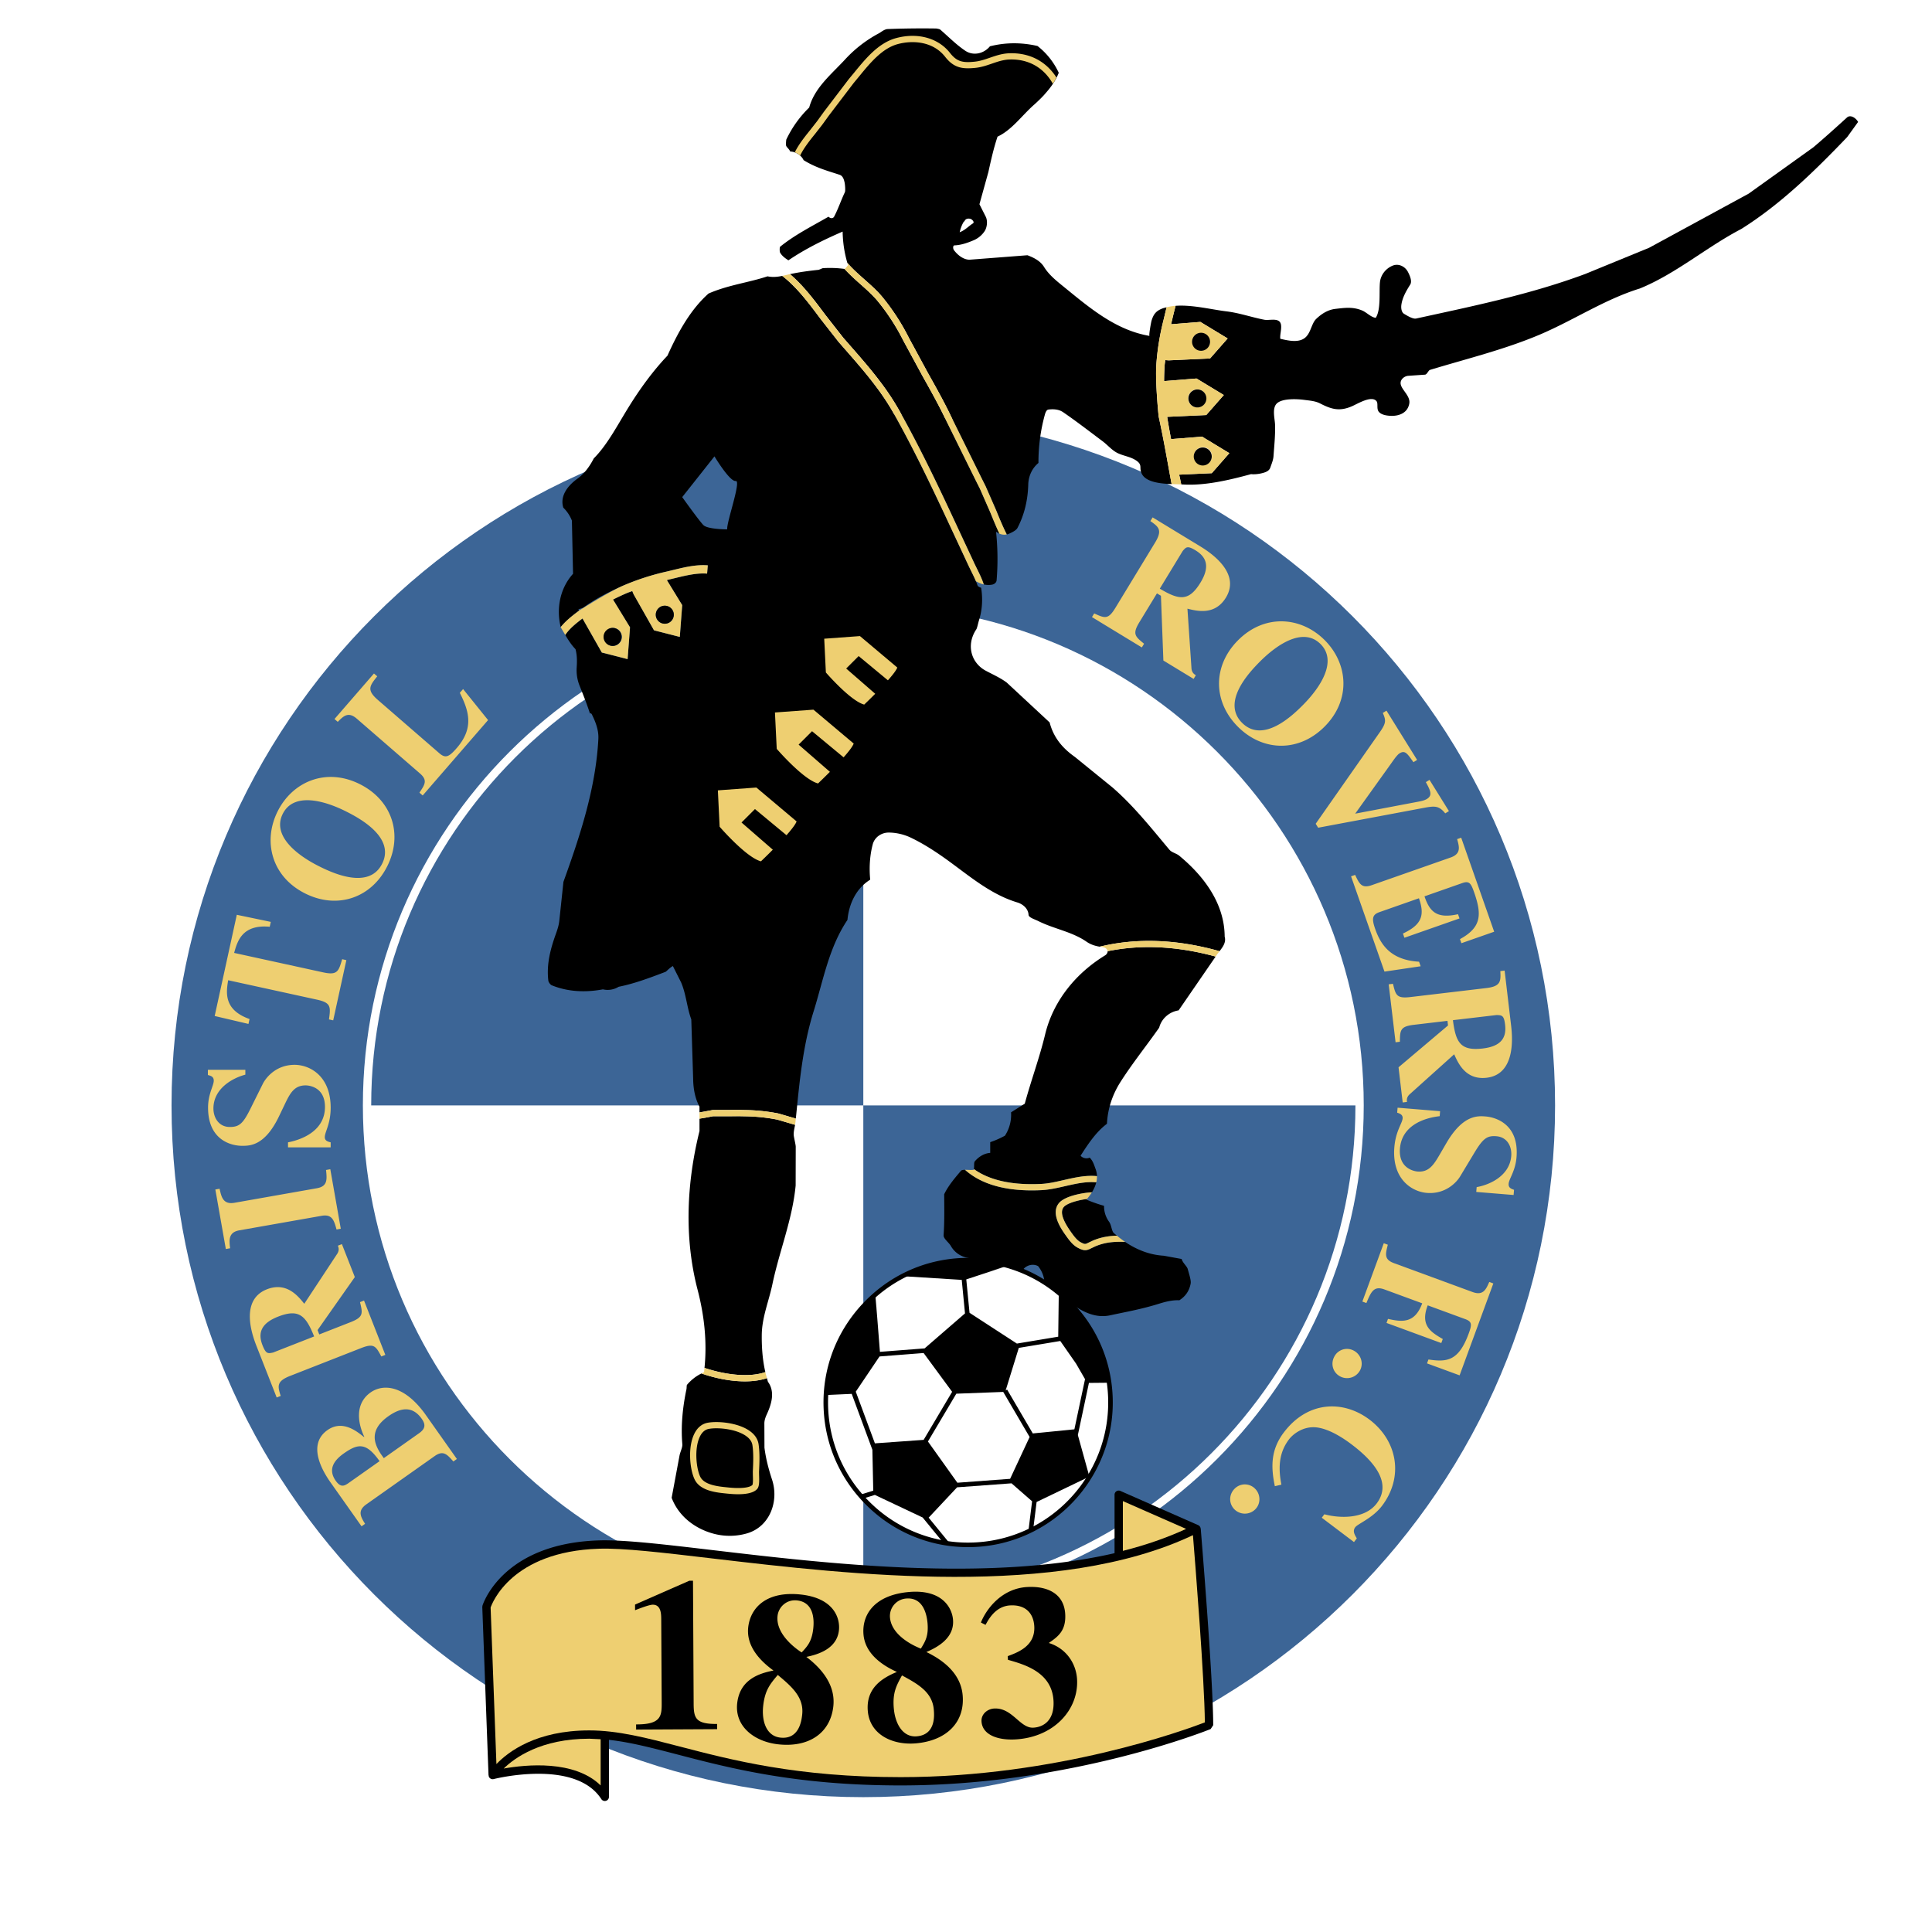 <svg xmlns="http://www.w3.org/2000/svg" width="2500" height="2500" viewBox="0 0 192.756 192.756"><g fill-rule="evenodd" clip-rule="evenodd"><path fill="#fff" d="M0 0h192.756v192.756H0V0z"/><path d="M155.15 110.285c0 38.119-30.9 69.018-69.017 69.018-38.118 0-69.019-30.898-69.019-69.018 0-38.118 30.901-69.019 69.019-69.019 38.117.001 69.017 30.901 69.017 69.019z" fill="#3c6596"/><path d="M38.292 145.48l-.299-.422c-.604-.943-1.267-2.332.746-3.754.858-.605 2.239-1.307 3.332.242.417.59.372 1.002-.262 1.449l-3.517 2.485zm-3.574 2.524c-.334.215-.71.459-1.216-.258-.805-1.141-.193-2.035.791-2.73 1.436-1.014 2.245-1.123 3.577.764l-3.152 2.224zm10.865-2.442l-3.201-4.531c-2.152-2.93-4.227-2.939-5.409-2.105-1.604 1.133-1.264 3.107-.626 4.428l-.028.02c-.601-.461-2.09-1.793-3.651-.689-2.195 1.551-.224 4.461.333 5.248l3.07 4.348.352-.248c-.415-.678-.803-1.289.125-1.943l6.811-4.811c.858-.605 1.232-.195 1.873.533l.351-.25zM27.251 134.941c-.528.115-.717.152-1.063-.73-.503-1.281-.072-2.209 1.548-2.846 2.085-.818 2.764-.123 3.605 1.973l-4.09 1.603zm6.459-10.658c.076.193.154.441-.046.779l-3.306 5.016c-.613-.76-1.758-2.215-3.73-1.443-2.694 1.059-1.489 4.508-1.048 5.631l2.026 5.164.4-.158c-.294-.939-.457-1.447.921-1.99l7.089-2.779c1.298-.51 1.472-.209 2.028.832l.401-.158-2.126-5.42-.401.158c.271 1.115.362 1.486-.921 1.99l-3.143 1.232-.17-.434 3.718-5.289-1.29-3.287-.402.156zM32.954 116.654L34 122.592l-.424.076c-.247-.902-.432-1.551-1.483-1.367l-8.211 1.449c-1.12.197-1.013 1-.926 1.791l-.424.074-1.047-5.938.424-.076c.175.793.335 1.604 1.489 1.4l8.211-1.449c1.086-.191 1.017-.877.92-1.822l.425-.076zM24.481 107.219c-1.206.311-3.187 1.344-3.187 3.375 0 .896.517 1.844 1.637 1.844.931 0 1.309-.326 2.033-1.773l1.257-2.531c.293-.588 1.292-1.896 3.169-1.896 1.517 0 3.601 1.104 3.601 4.273 0 1.637-.586 2.41-.586 2.945 0 .361.31.447.586.516v.5h-4.256v-.5c1.741-.344 3.687-1.344 3.687-3.531 0-2.066-1.705-2.152-1.929-2.152-1.155 0-1.567.809-2.102 1.93l-.552 1.152c-1.412 2.947-2.894 2.947-3.687 2.947-1.05 0-3.393-.535-3.393-3.807 0-1.379.568-2.188.568-2.688 0-.396-.258-.482-.586-.568v-.518h3.738v.482h.002zM34.557 95.793l-1.313 6.007-.421-.092c.167-1.25.223-1.662-1.191-1.971l-8.869-1.939c-.19 1.193-.485 2.945 2.134 3.871l-.107.488-3.371-.791 2.207-10.097 3.39.706-.106.487c-2.767-.251-3.229 1.464-3.55 2.61l8.868 1.938c1.431.312 1.553-.084 1.909-1.311l.42.094zM28.213 81.193c1.083-2.154 4.079-1.361 6.325-.23 1.34.674 4.91 2.585 3.585 5.216-1.324 2.631-4.986.905-6.326.231-2.245-1.131-4.668-3.062-3.584-5.217zm-.507-.256c-1.494 2.971-.632 6.509 2.723 8.196 3.231 1.626 6.616.456 8.203-2.699 1.587-3.154.51-6.571-2.722-8.195-3.355-1.688-6.71-.272-8.204 2.698zM48.695 71.843l-6.523 7.522-.325-.282c.542-.808.841-1.232.047-1.92l-6.3-5.463c-.859-.745-1.348-.233-1.895.318l-.326-.281 3.938-4.543.326.282c-.751.945-1.087 1.36.058 2.353l6.143 5.327c.624.542.978.346 1.733-.526 1.704-1.965 1.256-3.631.304-5.505l.328-.377 2.492 3.095zM117.996 54.976c.35-.411.479-.555 1.289-.063 1.176.716 1.395 1.716.492 3.203-1.164 1.913-2.127 1.771-4.064.614l2.283-3.754zm1.315 12.393c-.176-.107-.387-.256-.434-.647l-.406-5.994c.945.234 2.74.7 3.842-1.111 1.502-2.473-1.547-4.488-2.576-5.115l-4.74-2.882-.223.368c.803.569 1.242.876.471 2.142l-3.955 6.505c-.725 1.193-1.047 1.058-2.121.566l-.223.368 4.975 3.026.225-.369c-.891-.723-1.189-.964-.473-2.142l1.756-2.884.398.241.244 6.46 3.016 1.834.224-.366zM131.74 64.247c1.715 1.697.033 4.299-1.738 6.085-1.053 1.065-3.977 3.869-6.068 1.796-2.092-2.074.682-5.022 1.736-6.087 1.769-1.786 4.355-3.492 6.07-1.794zm.401-.404c-2.361-2.34-5.994-2.616-8.637.053-2.545 2.57-2.48 6.151.027 8.635 2.512 2.486 6.092 2.519 8.637-.051 2.644-2.668 2.334-6.297-.027-8.637zM144.193 81.151c-.602-.741-1-.758-2.02-.57l-10.66 2.001-.246-.395 6.436-9.192c.641-.926.549-1.173.262-1.866l.365-.227 3.055 4.915-.365.228c-.631-.886-.84-1.222-1.396-.876-.277.173-.711.847-.986 1.221l-3.43 4.79 5.967-1.133c.418-.078.898-.154 1.191-.335.57-.354.365-.815-.109-1.677l.365-.227 1.938 3.116-.367.227zM145.785 83.578l3.289 9.38-3.268 1.145-.145-.407c2.178-1.183 2.18-2.479 1.412-4.673-.314-.895-.482-1.165-1.18-.919l-3.771 1.323c.529 1.566 1.242 2.247 3.344 1.784l.148.422-5.496 1.927-.146-.423c1.963-.907 2.16-1.907 1.596-3.517L137.637 91c-.717.25-.803.627-.434 1.683.559 1.593 1.561 3.104 4.377 3.267l.158.454-3.609.535-3.334-9.508.406-.143c.424.892.648 1.379 1.656 1.026l7.867-2.759c1.074-.376.869-1.07.654-1.835l.407-.142zM149.322 101.27c.539.021.732.033.842.975.164 1.369-.49 2.156-2.217 2.361-2.225.264-2.705-.582-2.988-2.822l4.363-.514zm-8.947 8.671c-.025-.205-.039-.463.24-.738l4.469-4.016c.4.889 1.139 2.588 3.244 2.34 2.871-.34 2.58-3.984 2.438-5.182l-.65-5.508-.428.051c.047.982.076 1.518-1.395 1.691l-7.561.895c-1.387.164-1.479-.172-1.754-1.32l-.428.051.686 5.783.428-.051c.02-1.146.027-1.529 1.395-1.691l3.354-.396.055.461-4.936 4.174.414 3.508.429-.052zM147.326 118.438c1.229-.211 3.287-1.08 3.451-3.105.074-.893-.363-1.881-1.48-1.971-.926-.076-1.33.219-2.17 1.602l-1.459 2.422c-.34.559-1.441 1.783-3.314 1.629-1.51-.123-3.498-1.393-3.24-4.551.135-1.633.781-2.355.826-2.889.027-.361-.273-.473-.543-.564l.041-.496 4.24.348-.039.498c-1.764.201-3.785 1.037-3.965 3.217-.168 2.061 1.525 2.287 1.748 2.305 1.148.094 1.629-.68 2.252-1.752l.643-1.105c1.65-2.818 3.127-2.699 3.916-2.635 1.047.086 3.338.811 3.07 4.072-.111 1.373-.744 2.135-.785 2.631-.033.396.219.504.537.615l-.043.516-3.725-.305.039-.482zM148.99 128.051l-3.365 9.168-3.252-1.193.143-.389c1.812.264 2.992.199 4.014-2.582.318-.873.361-1.188-.334-1.443l-3.752-1.377c-.768 1.994.291 2.658 1.502 3.359l-.148.404-5.465-2.008.146-.404c1.393.309 2.668.484 3.416-1.553l-3.77-1.385c-1.066-.391-1.336.244-1.801 1.357l-.402-.148 2.137-5.82.404.148c-.242.957-.377 1.477.625 1.844l7.826 2.875c1.066.391 1.344-.26 1.67-1.002l.406.149zM135.688 136.727a1.472 1.472 0 0 1-1.98.6c-.73-.389-.969-1.26-.586-1.973a1.42 1.42 0 0 1 1.957-.594c.683.365.997 1.236.609 1.967zM127.191 148.277c-.385-1.865-.441-3.592.889-5.352 2.418-3.203 5.98-3.232 8.553-1.291 2.789 2.107 3.439 5.707 1.258 8.594-.934 1.236-2.406 1.787-2.676 2.143-.281.371-.086.715.154 1.111l-.281.371-3.215-2.43.258-.344c1.561.422 4.041.482 5.225-1.084 1.516-2.008-.184-4.131-2.506-5.887-.824-.623-2.207-1.537-3.471-1.693-1.426-.17-2.453.762-2.773 1.188-.811 1.072-1.176 2.414-.76 4.521l-.655.153zM125.217 150.607a1.474 1.474 0 0 1-2.07-.031c-.574-.594-.537-1.494.043-2.059a1.427 1.427 0 0 1 2.049.033c.538.555.572 1.483-.022 2.057z" fill="#eecf71"/><path d="M86.133 60.357c-27.53 0-49.928 22.398-49.928 49.928 0 27.529 22.397 49.928 49.928 49.928s49.927-22.398 49.927-49.928c.001-27.53-22.396-49.928-49.927-49.928z" fill="#fff"/><path d="M86.133 61.186c-27.117 0-49.099 21.982-49.099 49.1h49.099v-49.1zM86.133 159.385c27.117 0 49.099-21.982 49.099-49.1H86.133v49.1z" fill="#3c6596"/><path d="M96.026 125.508c-3.84.15-7.4 1.793-10.021 4.629-2.622 2.836-3.984 6.514-3.833 10.355.15 3.842 1.794 7.4 4.63 10.023a14.334 14.334 0 0 0 10.354 3.832c7.951-.312 14.166-7.035 13.855-14.986-.148-3.84-1.793-7.398-4.629-10.021-2.837-2.621-6.515-3.983-10.356-3.832z"/><path d="M87.11 150.182c-2.746-2.541-4.34-5.986-4.485-9.707-.146-3.721 1.173-7.281 3.713-10.029a13.869 13.869 0 0 1 9.706-4.482 13.87 13.87 0 0 1 10.028 3.711 13.87 13.87 0 0 1 4.482 9.707c.303 7.699-5.717 14.209-13.418 14.512a13.88 13.88 0 0 1-10.026-3.712z" fill="#fff"/><path d="M110.652 137.955l-.002-.018h.002c-.021-.168-.064-.33-.094-.498a14.064 14.064 0 0 0-4.895-8.447l-.029.014-.055 4.357-4.123.686-4.726-3.072-.324-3.332 4.11-1.35-.033-.01.027-.008a14.592 14.592 0 0 0-.9-.223 13.328 13.328 0 0 0-3.577-.338 14.04 14.04 0 0 0-5.963 1.576l.007.035 5.876.367.325 3.344-4.028 3.49-4.46.346-.448-5.699-.018.018v-.016a14.367 14.367 0 0 0-1.944 2.047 14.156 14.156 0 0 0-2.991 7.939l.02.02 2.567-.117 2.062 5.576.087 4.082-1.238.381.134.434 1.264-.391 4.768 2.254 2.214 2.709.352-.289-1.967-2.406 2.839-3.027 5.429-.398 2.053 1.793-.357 2.867.451.057.355-2.854 5.266-2.533-1.15-4.146 1.104-5.201 2.01-.019zm-10.173-11.668l.027.008-1.945.623 1.918-.631zm10.156 11.651v.002l-.227.002.227-.004zm-3.272-1.883l.891 1.545-1.062 5.004-4.15.41-2.561-4.375-.146.086 1.311-4.246 4.139-.688 1.578 2.264zm-6.584 11.488l-5.262.389-2.936-4.113 2.831-4.77 4.68-.176 2.633 4.498-1.946 4.172zm-13.443-18.352l.166 2.238-.177-2.229c.004-.001.008-.005.011-.009zm.414 6.143l4.4-.342 2.844 3.869-2.843 4.795-4.862.348-1.908-5.156 2.369-3.514z"/><path d="M119.797 152.512l-.008-.004a.414.414 0 0 0-.238-.34l-7.77-3.418a.414.414 0 0 0-.582.379v5.832c-12.678 2.924-28.705 1.037-40.017-.297-5.028-.592-8.999-1.061-11.476-.977-9.506.316-11.49 6.252-11.568 6.504l-.02.141.622 16.779.011.004a.397.397 0 0 0 .056.207c.098.15.278.221.451.176.081-.021 8.133-2.051 10.735 1.998.1.154.289.225.465.172a.412.412 0 0 0 .298-.396v-5.688c2.103.232 4.267.795 6.844 1.465 5.271 1.375 11.831 3.084 22.264 3.084 16.975 0 30.784-5.568 30.92-5.625l.258-.383c-.001-4.625-1.233-19.463-1.245-19.613z"/><path d="M58.788 173.471l1.139.053v4.609c-2.624-2.564-7.444-2.08-9.673-1.686 1.1-1.076 3.713-2.976 8.534-2.976zM112.029 149.764c.873.383 5.041 2.219 6.309 2.775-1.883.867-3.984 1.607-6.309 2.191v-4.966z" fill="#eecf71"/><path d="M119.02 153.162c.219 2.691 1.152 14.367 1.189 18.68-1.902.734-14.764 5.463-30.346 5.463-10.327 0-16.829-1.695-22.054-3.057-3.307-.861-6.162-1.605-9.021-1.605-5.28 0-8.069 2.117-9.26 3.359l-.579-15.617c.156-.453 2.1-5.58 10.785-5.869 2.415-.082 6.359.385 11.352.973 13.784 1.622 34.508 4.048 47.934-2.327z" fill="#eecf71"/><path d="M71.547 172.52l-8.08.041-.003-.516c2.499.01 2.561-.832 2.553-2.168l-.046-8.295c-.003-.539-.008-1.486-.848-1.48-.3.002-1.033.264-1.762.549l-.004-.561 5.416-2.379.367-.002.065 12.281c.009 1.441.206 2.023 2.339 2.012l.003.518zM77.577 161.209c.1-.877.902-1.654 1.951-1.535 1.584.18 1.733 1.736 1.609 2.828-.146 1.283-.589 1.754-1.156 2.361-.203-.131-2.63-1.664-2.404-3.654zm2.365-2.117c-3.426-.389-5.066 1.27-5.292 3.26-.202 1.777 1.02 3.238 2.523 4.318-1.486.287-3.356.92-3.622 3.254-.267 2.354 1.754 3.842 4.066 4.104 3.061.348 5.22-1.098 5.523-3.775.226-1.99-.975-3.645-2.69-4.943 1.221-.252 3.042-.826 3.249-2.645.139-1.222-.504-3.204-3.757-3.573zm-3.796 11.082c.177-1.562.702-2.174 1.454-3.064 1.347 1.127 2.633 2.207 2.434 3.961-.063.557-.284 2.506-2.189 2.289-1.391-.159-1.873-1.645-1.699-3.186zM88.793 161.379a1.756 1.756 0 0 1 1.608-1.893c1.588-.139 2.043 1.357 2.139 2.451.112 1.287-.229 1.836-.665 2.545-.223-.087-2.907-1.107-3.082-3.103zm1.896-2.545c-3.433.301-4.711 2.25-4.537 4.246.156 1.781 1.644 2.971 3.332 3.73-1.398.576-3.106 1.57-2.902 3.908.208 2.361 2.484 3.416 4.801 3.215 3.069-.27 4.896-2.115 4.661-4.799-.173-1.996-1.678-3.377-3.62-4.311 1.146-.49 2.817-1.414 2.657-3.238-.106-1.224-1.129-3.036-4.392-2.751zm-1.513 11.615c-.137-1.566.255-2.271.815-3.293 1.543.838 3.02 1.639 3.173 3.398.048.559.218 2.512-1.69 2.678-1.395.123-2.163-1.238-2.298-2.783zM97.865 161.879c.553-1.389 2.109-3.412 4.646-3.543 2.064-.109 3.662.713 3.766 2.715.088 1.656-.723 2.238-1.639 2.869 1.73.533 2.736 2.035 2.822 3.648.156 3.012-2.309 5.773-6.182 5.975-1.721.09-3.281-.453-3.352-1.809-.039-.711.582-1.238 1.271-1.275 1.805-.094 2.561 1.98 3.895 1.91 1.035-.053 2.119-.736 2.018-2.672-.15-2.861-2.885-3.625-4.549-4.098l-.02-.365c1.016-.379 2.752-1.008 2.65-2.965-.066-1.27-.828-2.18-2.396-2.098-1.484.078-2.17 1.408-2.467 1.941l-.463-.233zM69.987 137.029a4.486 4.486 0 0 0-1.447 1.137c-.039.045-.031.342-.051.43-.381 1.803-.568 3.66-.413 5.494.029.324-.21.758-.283 1.145l-.783 4.201c.707 1.867 2.354 3.092 4.188 3.582a6.218 6.218 0 0 0 3.366-.043c2.239-.676 3.173-3.191 2.464-5.352-.343-1.039-.622-2.104-.758-3.188l-.009-2.434c.003-.316.118-.619.25-.908.463-1.012.836-2.236.109-3.229-.041-.121-.064-.246-.1-.369-1.962.667-4.682.193-6.533-.466z"/><path d="M74.344 111.373l-.497-.01-2.71.004-.763.146-.585.096v1.232c-1.274 5.148-1.553 10.609-.188 15.848.656 2.523.956 5.141.686 7.783 1.728.598 4.303 1.043 6.071.422-.281-1.219-.37-2.475-.356-3.727.02-1.738.706-3.35 1.058-5.027.692-3.305 2.001-6.482 2.322-9.861l.008-3.859c0-.242-.198-.973-.204-1.217-.005-.33.079-.654.14-.979l-1.799-.525a17.97 17.97 0 0 0-3.183-.326zM106.291 118.336c-.789.182-1.605.369-2.395.406-3.379.162-5.934-.525-7.615-2.029-.18.002-.337.018-.408.102-.644.754-1.275 1.506-1.671 2.334.008 1.404.036 2.744-.059 4.082-.025.357.503.699.722 1.078.471.83 1.381 1.311 2.426 1.229 1.494.285 3.01.834 4.479 1.311.109.035.377-.279.447-.342.381-.34.932-.414 1.355-.184.369.459.582.996.625 1.535.355.568.918.879 1.41 1.256 1.504 1.156 3.166 2.553 5.17 2.111 1.447-.316 2.92-.566 4.625-1.08.545-.166 1.414-.461 2.262-.416.553-.357.971-.854 1.125-1.65.062-.32-.121-.857-.291-1.475-.074-.271-.508-.617-.605-.994l-1.777-.326c-1.395-.08-2.688-.584-3.861-1.377-1.096-.045-1.982.029-2.949.43l-.41.193c-.482.246-.727.307-1.387-.053-.5-.271-.863-.781-1.164-1.203-.432-.605-1.574-2.211-.678-3.256.586-.686 2.33-1.016 3.275-1.062.197-.318.35-.652.434-.994-.995-.101-2.054.138-3.085.374z"/><path d="M106.857 122.926c.27.375.574.803.945 1.006.436.234.471.217.809.043l.453-.213c.801-.332 1.557-.453 2.373-.479-.105-.086-.209-.168-.309-.258-.232-.207-.223-.785-.477-1.133a2.617 2.617 0 0 1-.5-1.588 14.348 14.348 0 0 1-1.756-.617l.053-.066c-.873.113-1.975.41-2.312.801-.39.455-.156 1.269.721 2.504zM110.441 112.119c.078-1.562.578-2.963 1.361-4.191 1.168-1.832 2.531-3.527 3.85-5.398.205-.822.916-1.559 1.939-1.725l3.693-5.369c-3.811-1.042-7.426-1.225-10.781-.533 0 .004.004.007.004.012.012.117-.092.303-.23.389-2.926 1.782-5.203 4.551-6.008 7.917-.561 2.334-1.404 4.588-2.027 6.893l-1.369.863a3.819 3.819 0 0 1-.611 2.332 9.155 9.155 0 0 1-1.467.645v1.068c-.604.049-1.127.367-1.533.838-.117.133-.045.482-.098.777 1.555 1.123 3.803 1.623 6.703 1.484.736-.033 1.488-.207 2.285-.391 1.086-.25 2.201-.5 3.293-.387a2.11 2.11 0 0 0-.125-.674c-.15-.395-.26-.836-.602-1.172a.795.795 0 0 1-.908-.188c.784-1.239 1.583-2.403 2.631-3.19z"/><path d="M122.186 93.447c-.016-3.316-2.08-6.045-4.537-8.076-.283-.235-.738-.308-.979-.597-1.803-2.151-3.555-4.369-5.682-6.214l-3.746-3.042c-1.137-.803-2.109-1.843-2.521-3.444l-4.271-3.968c-.627-.474-1.393-.809-2.104-1.19-1.432-.766-1.994-2.55-.938-4.129.086-.131.172-.602.275-.929.336-1.062.367-2.158.213-3.175-.004-.015-.004-.032-.006-.047a.722.722 0 0 1-.346-.184 6.193 6.193 0 0 0-.139-.377 16.161 16.161 0 0 0-.471-1.013l-.264-.54-1.272-2.726c-1.939-4.167-3.942-8.476-6.227-12.539-1.344-2.392-3.072-4.365-4.9-6.453l-.6-.686-1.82-2.323c-1.159-1.556-2.352-3.146-3.806-4.268-.486.103-.985.148-1.469.042-1.911.637-3.935.862-5.887 1.719-1.807 1.611-3.035 3.842-4.097 6.197-1.443 1.52-2.724 3.278-3.865 5.118-1.133 1.826-2.128 3.771-3.484 5.13-.486.936-1.001 1.57-1.656 2.042-.918.663-1.75 1.692-1.387 2.873.382.376.665.803.858 1.292l.114 5.306c-1.307 1.448-1.683 3.457-1.231 5.324.504-.635 1.205-1.175 1.825-1.638l-.058-.139.471-.159c1.09-.792 2.447-1.542 4.054-2.229a24.712 24.712 0 0 1 4.237-1.368l.683-.163c1.135-.276 2.309-.562 3.463-.468l-.069.826c-1.019-.083-2.126.187-3.198.447l-.694.166c-.041.01-.079.024-.12.034l1.528 2.496-.239 3.172-2.573-.658-2.035-3.591-.135-.324c-.171.068-.353.122-.521.193a26.73 26.73 0 0 0-1.399.652l1.696 2.771-.24 3.173-2.574-.659-1.925-3.397c-.635.477-1.33 1.036-1.719 1.649.303.508.621 1.004 1.019 1.411.177.654.155 1.278.116 1.888a4.118 4.118 0 0 0 .297 1.772c.334.849.688 1.695 1.051 2.823-.044-.138.109-.087.155.004.388.772.708 1.61.661 2.472-.26 4.927-1.82 9.642-3.485 14.259l-.413 3.896c-.049.454-.197.895-.352 1.326-.531 1.479-.942 3.031-.738 4.648.018.135.195.391.342.449 1.626.66 3.376.725 5.102.404a2.076 2.076 0 0 0 1.565-.256c1.53-.307 2.989-.846 4.682-1.492.088-.035.354-.357.73-.58l.819 1.627c.513 1.186.579 2.504 1.02 3.697l.186 5.934c.013.973.187 1.947.631 2.768v.58l.432-.074.884-.164 2.758-.008.495.01a18.66 18.66 0 0 1 3.289.34l1.756.512c.357-3.596.686-7.217 1.772-10.691.962-3.082 1.513-6.358 3.378-9.131.146-1.554.827-3.121 2.269-4.014-.11-1.152-.054-2.367.254-3.53.192-.723.887-1.187 1.634-1.171a5.267 5.267 0 0 1 2.15.501c1.145.546 2.218 1.226 3.255 1.953 2.364 1.66 4.565 3.668 7.389 4.519.553.167 1.086.615 1.117 1.233.014.276.609.443.975.625 1.568.787 3.359 1.053 4.818 2.063.387.27.838.418 1.305.492 3.703-.896 7.717-.746 11.957.45.34-.438.674-.89.512-1.454zM72.553 52.815s-1.947 0-2.371-.423c-.424-.423-2.118-2.795-2.118-2.795l3.218-4.065s1.524 2.54 2.117 2.456c.595-.085-.931 4.15-.846 4.827z"/><path d="M97.77 48.765l-.357-.708-3.004-6.078c-.72-1.523-1.552-3.007-2.358-4.443l-1.916-3.534a21.266 21.266 0 0 0-2.563-3.957c-.495-.602-1.134-1.167-1.751-1.716-.542-.48-1.089-.976-1.569-1.507-.005.001-.012.008-.016.007-.702-.096-1.4-.117-2.127-.075-.071.005-.36.159-.461.169-.949.102-1.898.223-2.828.43 1.338 1.138 2.451 2.618 3.533 4.07l1.79 2.286.599.685c1.852 2.113 3.599 4.11 4.976 6.558 2.296 4.084 4.306 8.404 6.249 12.582l1.271 2.724.258.527c.246.498.496 1.011.66 1.526.27.06.543.069.814.022.227-.04.441-.202.461-.432a25.687 25.687 0 0 0-.055-4.851c.107.078.221.14.336.19-.32-.68-.611-1.391-.895-2.089l-1.047-2.386z"/><path d="M115.365 36.425c.096-1.45.33-2.93.699-4.398l.164-.682c.053-.228.109-.457.168-.686-.148.038-.301.069-.438.123-.631.249-.877.574-1.074 1.229-.035.114-.291 1.486-.195 1.502-3.393-.571-6.016-2.834-8.604-4.938-.709-.576-1.438-1.161-1.92-1.942-.354-.571-.945-.901-1.658-1.167l-5.798.447c-.608-.022-1.153-.456-1.525-.944-.125-.161-.119-.482.039-.488.655-.023 1.292-.246 1.904-.504a2.47 2.47 0 0 0 1.113-.92c.217-.331.322-.934.129-1.395l-.65-1.286.889-3.201c.254-1.136.496-2.275.916-3.542 1.438-.667 2.422-2.109 3.67-3.205.207-.183.406-.375.604-.57.105-.103.205-.209.307-.315.072-.079.143-.159.211-.24.553-.622 1.027-1.294 1.316-2.042a7.256 7.256 0 0 0-2.121-2.673c-1.627-.373-3.213-.354-4.744.031-.611.741-1.66.982-2.462.444-.908-.608-1.669-1.395-2.506-2.117-.05-.043-.338-.103-.429-.103a92.395 92.395 0 0 0-4.808.055c-.332.014-.709.338-.833.404a12.629 12.629 0 0 0-3.427 2.643c-1.366 1.476-3.038 2.815-3.568 4.783a11.027 11.027 0 0 0-2.289 3.206c.005-.008-.068.508.002.64.087.162.281.289.393.544.38.006.731.175.989.405.07.062.132.128.188.197.06.082.119.166.152.254 1.237.775 2.493 1.097 3.599 1.465.345.113.441.514.5.783.039.187.097.809.022.963-.383.801-.657 1.645-1.069 2.427-.099.187-.35.221-.56.008-1.628.938-3.341 1.794-4.821 2.99-.073.058-.058.5-.019.571.172.326.461.55.839.792 1.673-1.14 3.516-2.044 5.409-2.867.02 1.102.181 2.125.467 3.112.492.581 1.099 1.121 1.694 1.647.637.564 1.294 1.147 1.82 1.786a21.897 21.897 0 0 1 2.638 4.072l1.903 3.51c.811 1.445 1.65 2.938 2.379 4.482l2.997 6.062.357.708 1.066 2.433c.33.812.67 1.634 1.055 2.401.051-.012.102-.016.15-.037.34-.146.781-.348.92-.613.723-1.382 1.035-2.854 1.074-4.334.025-.828.375-1.616 1.018-2.145a17.835 17.835 0 0 1 .635-4.806c.059-.222.168-.497.352-.521.525-.068 1.055-.024 1.475.263 1.346.923 2.635 1.922 3.939 2.898.457.342.865.823 1.352 1.103.648.374 1.434.402 2.059.861.594.435.197.691.5 1.285.416.827 1.816.978 2.977 1.023-.311-1.607-.719-4.105-1.295-6.747-.001.002-.351-3.381-.236-5.124zM96.137 22.148c.017-.024.094-.08.111-.117.086-.193.313-.25.528-.207.228.045.484.352.291.468-.404.243-.76.67-1.32.876.097-.412.22-.729.39-1.02z"/><path d="M184.275 11.721c-1.025.929-2.174 1.975-3.355 2.973l-6.453 4.625-9.928 5.399-6.352 2.605c-5.447 2.035-11.164 3.205-16.9 4.457-.297.065-.814-.231-1.207-.472-.262-.161-.311-.583-.262-.916.111-.749.508-1.404.877-1.996.211-.333-.027-.88-.217-1.252-.285-.563-.936-.877-1.518-.646-.684.272-1.195.907-1.279 1.638-.105.962.117 2.745-.424 3.574-.486-.06-.896-.539-1.355-.732-.922-.386-1.734-.269-2.676-.16-.691.08-1.326.441-1.908.999-.5.48-.533 1.49-1.195 1.942-.666.455-1.662.205-2.387.043-.072-.474.281-1.35-.076-1.714-.334-.34-1.086-.105-1.508-.186-1.273-.245-2.492-.681-3.787-.837-1.465-.177-3.418-.676-5.074-.554-.092.34-.176.683-.258 1.024 0 0-.166.694-.164.694-.012.042-.016.081-.025.123l2.918-.234 2.721 1.649-1.754 1.997-4.123.189-.35-.026c-.018.184-.051.37-.062.553a25.076 25.076 0 0 0-.053 1.542l3.238-.258 2.721 1.649-1.752 1.997-3.9.179c.117.725.25 1.484.391 2.221l3.094-.246 2.719 1.649-1.75 1.997-3.26.148c.041.143.123.536.213.973l.201.007c2.199.133 4.662-.46 6.768-1.034.297.041.82.001 1.312-.157.252-.081.506-.214.6-.487.121-.352.295-.749.322-1.144.072-1.036.191-2.111.154-3.15-.023-.612-.328-1.661.199-2.132.568-.51 2.027-.428 2.703-.339.553.074 1.109.108 1.592.357 1.135.582 1.928.822 3.182.279.57-.247 1.934-1.098 2.436-.519.213.247-.029.772.258 1.093.26.289.764.362 1.127.382.877.046 1.727-.288 1.895-1.218.176-.972-1.357-1.679-.703-2.469a.91.91 0 0 1 .566-.303l1.701-.117c.209-.013.34-.426.502-.475 3.678-1.119 7.4-2.019 10.922-3.508 3.393-1.435 6.484-3.521 10.018-4.615 3.648-1.495 6.641-4.129 10.119-5.938 3.975-2.502 7.332-5.798 10.562-9.165l1.092-1.514c-.213-.389-.758-.761-1.108-.444z"/><path d="M120.9 47.209l1.75-1.997-2.719-1.649-3.094.246a81.722 81.722 0 0 1-.391-2.221l3.9-.179 1.752-1.997-2.721-1.649-3.238.258c.004-.497.016-1.007.053-1.542.012-.183.045-.369.062-.553l.35.026 4.123-.189 1.754-1.997-2.721-1.649-2.918.234c.01-.042.014-.082.025-.123-.002 0 .164-.694.164-.694.082-.341.166-.684.258-1.024a5.098 5.098 0 0 0-.895.149c-.059.229-.115.458-.168.686l-.164.682a24.733 24.733 0 0 0-.699 4.398c-.115 1.743.234 5.125.234 5.125.576 2.642.984 5.14 1.295 6.747.359.014.684.022.959.033-.09-.437-.172-.83-.213-.973l3.262-.148zm-1.701-2.072a.898.898 0 1 1 1.6.813.898.898 0 0 1-1.6-.813zm-.553-5.8c.225-.441.766-.618 1.207-.394s.617.764.395 1.207a.898.898 0 0 1-1.602-.813zm.381-5.645a.9.9 0 0 1 1.604.813.9.9 0 0 1-1.604-.813z" fill="#eecf71"/><path d="M119.592 46.345a.897.897 0 0 0 1.207-.395.897.897 0 1 0-1.6-.813.899.899 0 0 0 .393 1.208zM119.422 34.9a.898.898 0 1 0 .816-1.602.898.898 0 0 0-.816 1.602zM119.041 40.545a.898.898 0 1 0 .813-1.601.898.898 0 0 0-.813 1.601z"/><path d="M82.028 12.455l.684-.945 2.454-3.222.562-.68c1.068-1.306 2.278-2.786 3.841-3.207 1.491-.403 3.515-.28 4.727 1.266.866 1.106 1.696 1.239 3.019 1.104.598-.061 1.131-.245 1.648-.423.588-.203 1.145-.393 1.779-.412 1.889-.056 3.4.822 4.303 2.422a5.94 5.94 0 0 0 .355-.629c-1.031-1.605-2.662-2.474-4.676-2.415-.73.021-1.359.238-1.965.446-.506.174-.984.339-1.51.393-1.165.119-1.765.025-2.466-.87-1.17-1.494-3.231-2.062-5.376-1.482-1.755.474-3.033 2.036-4.16 3.414l-.556.671-2.484 3.26-.681.941-.71.909c-.57.707-1.143 1.437-1.521 2.203.207.07.383.187.535.322.347-.723.909-1.44 1.471-2.136l.727-.93zM97.234 56.257l-1.271-2.724c-1.943-4.178-3.953-8.498-6.249-12.582-1.376-2.448-3.124-4.444-4.976-6.558l-.599-.685-1.79-2.286c-1.082-1.453-2.194-2.933-3.533-4.07-.155.034-.31.065-.464.104-.101.026-.205.047-.307.069 1.454 1.122 2.647 2.712 3.806 4.268l1.82 2.323.6.686c1.829 2.088 3.557 4.062 4.9 6.453 2.284 4.063 4.288 8.372 6.227 12.539l1.272 2.726.264.54c.167.334.333.676.471 1.013.002-.025-.004-.049.002-.075.238.152.49.255.744.312-.164-.516-.414-1.029-.66-1.526l-.257-.527zM98.324 48.484l-.357-.708-2.997-6.062c-.729-1.543-1.568-3.037-2.379-4.482l-1.903-3.51a21.879 21.879 0 0 0-2.638-4.072c-.526-.639-1.184-1.222-1.82-1.786-.595-.526-1.202-1.066-1.694-1.647.023.082.042.166.068.247-.115.123-.252.348-.355.358.48.532 1.027 1.027 1.569 1.507.618.548 1.257 1.114 1.751 1.716a21.165 21.165 0 0 1 2.563 3.957l1.916 3.534c.806 1.436 1.638 2.92 2.358 4.443l3.004 6.078.357.708 1.045 2.387c.283.698.574 1.409.895 2.089.242.106.494.137.736.078-.385-.768-.725-1.589-1.055-2.401l-1.064-2.434zM58.117 61.704l1.925 3.397 2.574.659.24-3.173-1.696-2.771c.443-.222.905-.44 1.399-.652.168-.071.35-.125.521-.193l.135.324 2.035 3.591 2.573.658.239-3.172-1.528-2.496c.041-.01.079-.024.12-.034l.694-.166c1.072-.26 2.179-.53 3.198-.447l.069-.826c-1.154-.094-2.328.191-3.463.468l-.683.163a24.684 24.684 0 0 0-4.237 1.368c-1.606.687-4.466 2.527-4.466 2.527-.62.462-1.32 1.003-1.825 1.638l.004.02c.151.253.3.509.453.764.389-.611 1.083-1.17 1.719-1.647zm8.209-1.272a.898.898 0 1 1 0 1.796.898.898 0 0 1 0-1.796zm-5.207 2.215a.898.898 0 1 1 0 1.795.898.898 0 0 1 0-1.795z" fill="#eecf71"/><path d="M66.326 62.229a.898.898 0 1 0 0-1.796.898.898 0 0 0 0 1.796zM61.119 64.443a.899.899 0 1 0-.002-1.798.899.899 0 0 0 .002 1.798z"/><path d="M75.321 80.721l3.148 2.607c.495-.558.896-1.072 1.009-1.374l-4.016-3.382-3.84.282.176 3.628s2.643 3.065 4.122 3.453c0 0 .532-.502 1.184-1.161l-3.122-2.714 1.339-1.339zM81.018 72.953l3.148 2.607c.495-.559.896-1.071 1.008-1.375l-4.016-3.382-3.841.281.177 3.629s2.643 3.065 4.122 3.453c0 0 .531-.503 1.184-1.161l-3.122-2.714 1.34-1.338zM85.667 65.457l2.921 2.419c.458-.518.832-.994.936-1.275l-3.727-3.139-3.564.262.164 3.368s2.453 2.844 3.825 3.204c0 0 .494-.467 1.099-1.078l-2.896-2.519 1.242-1.242zM121.285 95.436l.113-.168c.086-.123.182-.244.275-.367-4.24-1.196-8.254-1.347-11.957-.45.08.013.162.028.244.037.244.024.508.141.543.415 3.356-.692 6.972-.508 10.782.533zM74.356 110.75l-.495-.01-2.758.008-.884.164-.432.074v.623l.585-.096.763-.146 2.71-.004.497.01c1.15.021 2.19.129 3.18.326l1.799.525c.02-.104.037-.207.047-.311l.031-.312-1.756-.512a18.703 18.703 0 0 0-3.287-.339zM70.285 136.473c-.015.143-.024.287-.043.43-.088.037-.169.084-.254.127 1.851.658 4.571 1.133 6.533.467-.059-.199-.118-.4-.165-.602-1.769.621-4.344.175-6.071-.422zM75.728 146.861c.044-.926.087-1.855-.043-2.764-.075-.516-.37-.963-.879-1.326-1.166-.834-3.192-1.012-4.207-.822-.559.105-1.013.475-1.312 1.068-.696 1.375-.46 3.596.014 4.582.555 1.152 2.15 1.309 3.207 1.414l.146.014c1.042.105 2.39.109 2.897-.48.207-.24.206-.727.183-1.387l-.006-.299zm-.615.321c.003.096.01.264.01.432 0 .225-.012.447-.051.531-.255.285-1.153.387-2.355.266l-.148-.016c-.917-.09-2.305-.229-2.708-1.064-.4-.83-.611-2.861-.019-4.033.213-.42.506-.668.873-.736.882-.166 2.719-.008 3.731.717.365.262.575.568.624.91.061.42.081.852.081 1.287 0 .445-.021.891-.042 1.332-.001.001.004.374.004.374zM106.152 117.73c-.797.184-1.549.357-2.285.391-2.9.139-5.148-.361-6.703-1.484-.004.025-.002.051-.01.074-.265.039-.602-.002-.873.002 1.682 1.504 4.236 2.191 7.615 2.029.789-.037 1.605-.225 2.395-.406 1.031-.236 2.09-.475 3.084-.375.051-.203.074-.41.07-.617-1.091-.114-2.207.136-3.293.386zM106.344 123.273c.301.422.664.932 1.164 1.203.66.359.904.299 1.387.053l.41-.193c.967-.4 1.854-.475 2.949-.43a10.111 10.111 0 0 1-.816-.623c-.816.025-1.572.146-2.373.479l-.453.213c-.338.174-.373.191-.809-.043-.371-.203-.676-.631-.945-1.006-.877-1.234-1.111-2.049-.721-2.504.338-.391 1.439-.688 2.312-.801.18-.213.348-.436.492-.666-.945.047-2.689.377-3.275 1.062-.896 1.045.246 2.651.678 3.256z" fill="#eecf71"/></g></svg>